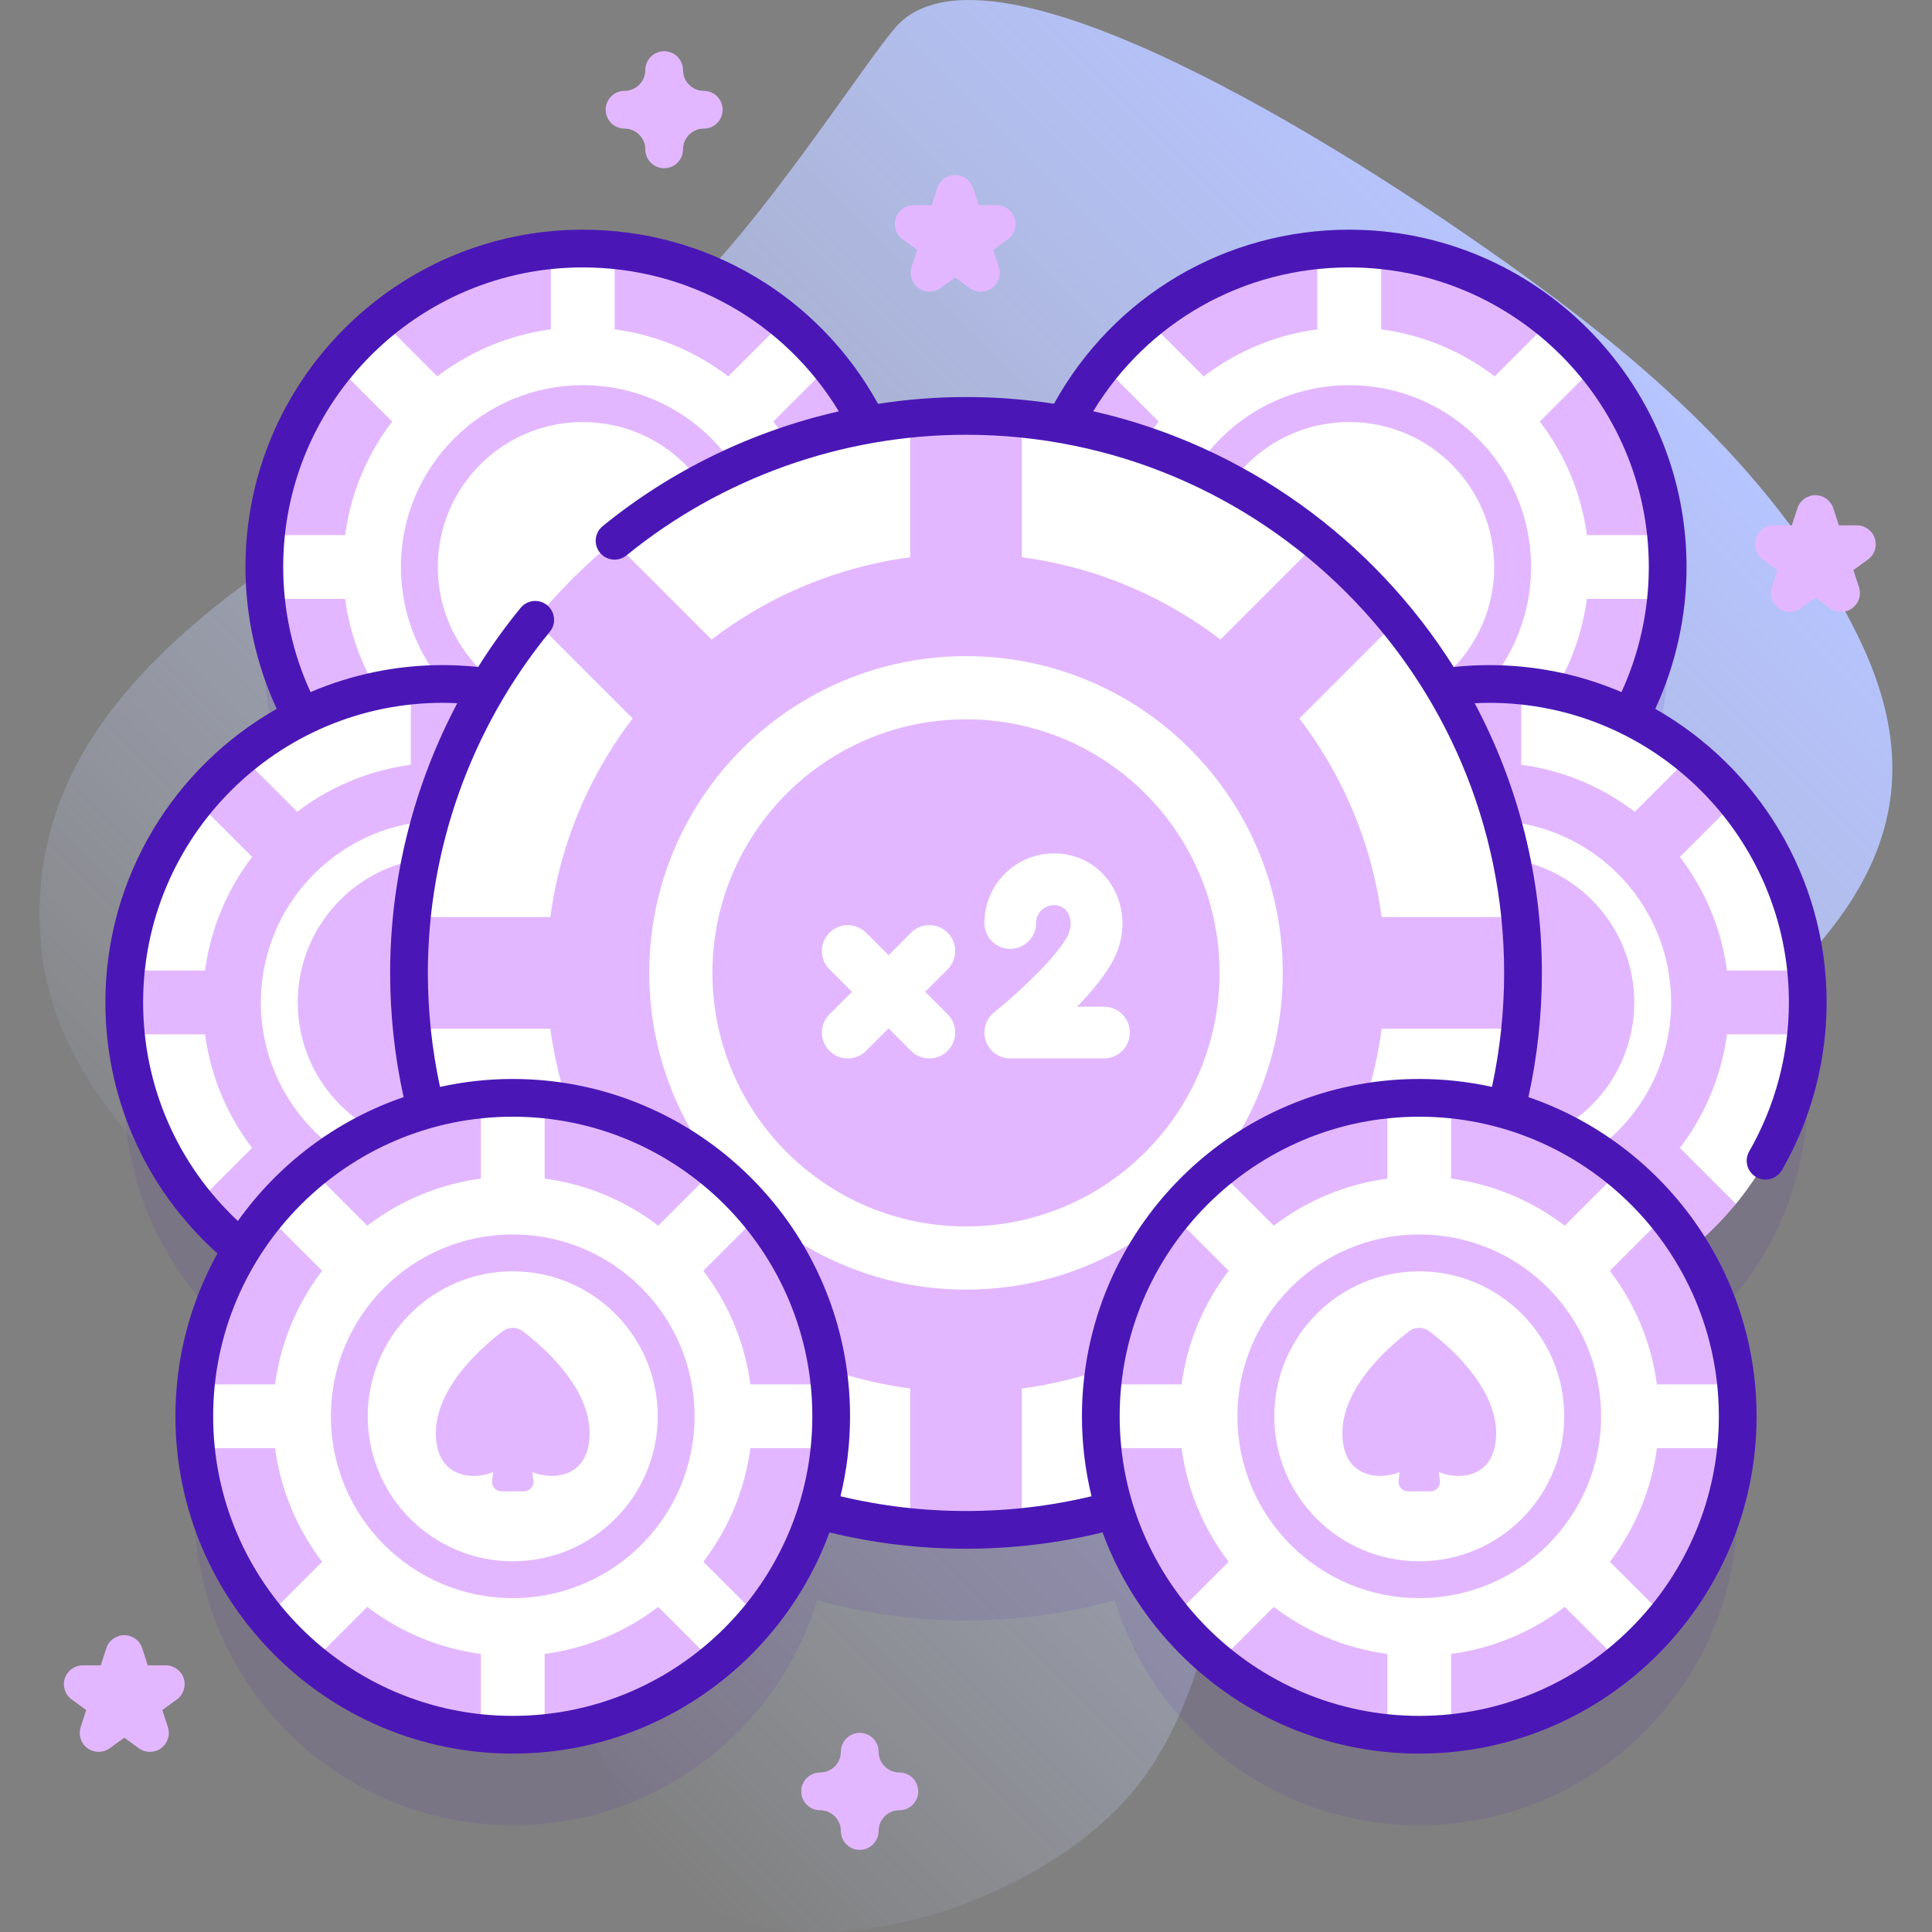 <svg width="200" height="200" viewBox="0 0 200 200" fill="none" xmlns="http://www.w3.org/2000/svg">
<rect x="0" y="0" width="200" height="200" fill="#808080" stroke="none"/>
<path d="M192.649 66.505C184.445 49.16 169.27 36.669 155.813 27.116C134.651 12.092 101.93 -7.128 92.856 2.67C89.801 5.968 78.045 24.496 69.881 31.377C46.967 50.689 0.702 63.719 4.302 98.291C6.986 124.063 42.023 132.793 65.242 188.57C73.485 208.374 106.586 199.403 117.959 184.612C122.805 178.31 124.787 170.284 126.798 162.594C138.942 116.146 212.019 107.458 192.649 66.505Z" fill="url(#paint0_linear_38_5908)"/>
<path opacity="0.1" d="M187.137 113.146C187.137 100.179 179.647 88.966 168.761 83.583C171.231 78.959 172.636 73.68 172.636 68.071C172.636 49.864 157.877 35.105 139.671 35.105C126.766 35.105 115.6 42.525 110.187 53.327C106.881 52.737 103.476 52.429 100 52.429C96.524 52.429 93.119 52.737 89.812 53.327C84.399 42.525 73.234 35.105 60.329 35.105C42.123 35.105 27.363 49.865 27.363 68.071C27.363 73.68 28.768 78.959 31.239 83.583C20.352 88.966 12.862 100.179 12.862 113.146C12.862 123.456 17.598 132.657 25.009 138.702C21.907 143.729 20.113 149.649 20.113 155.989C20.113 174.196 34.872 188.955 53.078 188.955C67.918 188.955 80.465 179.148 84.599 165.663C89.501 167.019 94.665 167.746 99.999 167.746C105.334 167.746 110.497 167.019 115.4 165.663C119.534 179.148 132.081 188.955 146.921 188.955C165.127 188.955 179.886 174.196 179.886 155.989C179.886 149.649 178.092 143.729 174.99 138.702C182.402 132.657 187.137 123.456 187.137 113.146Z" fill="#4A17B6"/>
<path d="M139.671 91.662C157.877 91.662 172.636 76.903 172.636 58.696C172.636 40.49 157.877 25.73 139.671 25.73C121.464 25.73 106.705 40.49 106.705 58.696C106.705 76.903 121.464 91.662 139.671 91.662Z" fill="#E3B7FF"/>
<path d="M165.199 37.839C163.802 36.13 162.236 34.565 160.528 33.168L142.973 50.722V25.895C141.887 25.786 140.786 25.73 139.671 25.73C138.556 25.73 137.454 25.787 136.368 25.895V50.722L118.814 33.168C117.105 34.565 115.54 36.13 114.143 37.839L131.697 55.393H106.869C106.761 56.48 106.705 57.581 106.705 58.696C106.705 59.811 106.761 60.913 106.869 61.999H131.697L114.143 79.553C115.54 81.261 117.105 82.827 118.814 84.224L136.368 66.67V91.498C137.454 91.606 138.556 91.662 139.671 91.662C140.786 91.662 141.887 91.606 142.973 91.498V66.67L160.528 84.224C162.236 82.827 163.801 81.262 165.199 79.553L147.645 61.999H172.472C172.58 60.913 172.636 59.811 172.636 58.696C172.636 57.581 172.58 56.48 172.472 55.393H147.645L165.199 37.839Z" fill="white"/>
<path d="M139.67 83.514C153.377 83.514 164.489 72.403 164.489 58.696C164.489 44.989 153.377 33.877 139.67 33.877C125.963 33.877 114.852 44.989 114.852 58.696C114.852 72.403 125.963 83.514 139.67 83.514Z" fill="white"/>
<path d="M139.671 77.519C150.066 77.519 158.494 69.092 158.494 58.696C158.494 48.3 150.066 39.873 139.671 39.873C129.275 39.873 120.848 48.3 120.848 58.696C120.848 69.092 129.275 77.519 139.671 77.519Z" fill="#E3B7FF"/>
<path d="M139.671 73.704C147.959 73.704 154.678 66.984 154.678 58.696C154.678 50.408 147.959 43.689 139.671 43.689C131.382 43.689 124.663 50.408 124.663 58.696C124.663 66.984 131.382 73.704 139.671 73.704Z" fill="white"/>
<path d="M60.329 91.662C78.535 91.662 93.294 76.903 93.294 58.696C93.294 40.49 78.535 25.73 60.329 25.73C42.123 25.73 27.363 40.49 27.363 58.696C27.363 76.903 42.123 91.662 60.329 91.662Z" fill="#E3B7FF"/>
<path d="M85.857 37.839C84.46 36.13 82.895 34.565 81.186 33.168L63.632 50.722V25.895C62.546 25.786 61.444 25.73 60.329 25.73C59.215 25.73 58.113 25.787 57.027 25.895V50.722L39.472 33.168C37.764 34.565 36.199 36.13 34.801 37.839L52.355 55.393H27.527C27.419 56.48 27.363 57.581 27.363 58.696C27.363 59.811 27.419 60.913 27.527 61.999H52.355L34.801 79.553C36.198 81.261 37.763 82.827 39.472 84.224L57.026 66.67V91.498C58.112 91.606 59.214 91.662 60.329 91.662C61.444 91.662 62.545 91.606 63.632 91.498V66.67L81.186 84.224C82.894 82.827 84.459 81.262 85.857 79.553L68.303 61.999H93.13C93.239 60.913 93.294 59.811 93.294 58.696C93.294 57.581 93.238 56.48 93.13 55.393H68.303L85.857 37.839Z" fill="white"/>
<path d="M60.328 83.514C74.035 83.514 85.147 72.403 85.147 58.696C85.147 44.989 74.035 33.877 60.328 33.877C46.621 33.877 35.51 44.989 35.51 58.696C35.51 72.403 46.621 83.514 60.328 83.514Z" fill="white"/>
<path d="M60.329 77.519C70.725 77.519 79.152 69.092 79.152 58.696C79.152 48.3 70.725 39.873 60.329 39.873C49.933 39.873 41.506 48.3 41.506 58.696C41.506 69.092 49.933 77.519 60.329 77.519Z" fill="#E3B7FF"/>
<path d="M60.329 73.704C68.617 73.704 75.336 66.984 75.336 58.696C75.336 50.408 68.617 43.689 60.329 43.689C52.04 43.689 45.321 50.408 45.321 58.696C45.321 66.984 52.04 73.704 60.329 73.704Z" fill="white"/>
<path d="M179.701 124.629C184.349 118.946 187.137 111.684 187.137 103.77C187.137 85.564 172.378 70.805 154.172 70.805C135.965 70.805 121.206 85.564 121.206 103.77C121.206 121.977 135.965 136.736 154.172 136.736C162.085 136.736 169.348 133.948 175.03 129.3L179.701 124.629Z" fill="white"/>
<path d="M179.7 82.913C178.303 81.205 176.737 79.639 175.029 78.242L157.474 95.796V70.969C156.388 70.861 155.287 70.805 154.172 70.805C153.057 70.805 151.955 70.861 150.869 70.969V95.796L133.315 78.242C131.606 79.639 130.041 81.205 128.644 82.913L146.198 100.468H121.37C121.262 101.554 121.206 102.655 121.206 103.77C121.206 104.885 121.262 105.987 121.37 107.073H146.198L128.644 124.627C130.041 126.336 131.606 127.901 133.315 129.298L150.869 111.744V136.572C151.955 136.68 153.057 136.736 154.172 136.736C155.287 136.736 156.388 136.68 157.474 136.572V111.744L175.029 129.298C176.737 127.901 178.302 126.336 179.7 124.627L162.146 107.073H186.973C187.081 105.987 187.137 104.885 187.137 103.77C187.137 102.655 187.081 101.554 186.973 100.468H162.146L179.7 82.913Z" fill="#E3B7FF"/>
<path d="M154.171 128.589C167.878 128.589 178.99 117.478 178.99 103.771C178.99 90.064 167.878 78.952 154.171 78.952C140.464 78.952 129.353 90.064 129.353 103.771C129.353 117.478 140.464 128.589 154.171 128.589Z" fill="#E3B7FF"/>
<path d="M154.172 122.593C164.567 122.593 172.995 114.166 172.995 103.77C172.995 93.375 164.567 84.947 154.172 84.947C143.776 84.947 135.349 93.375 135.349 103.77C135.349 114.166 143.776 122.593 154.172 122.593Z" fill="white"/>
<path d="M154.171 118.779C162.46 118.779 169.179 112.059 169.179 103.771C169.179 95.483 162.46 88.764 154.171 88.764C145.883 88.764 139.164 95.483 139.164 103.771C139.164 112.059 145.883 118.779 154.171 118.779Z" fill="#E3B7FF"/>
<path d="M45.829 136.736C64.035 136.736 78.794 121.977 78.794 103.77C78.794 85.564 64.035 70.805 45.829 70.805C27.622 70.805 12.863 85.564 12.863 103.77C12.863 121.977 27.622 136.736 45.829 136.736Z" fill="white"/>
<path d="M71.357 82.913C69.96 81.205 68.394 79.639 66.686 78.242L49.132 95.796V70.969C48.045 70.861 46.944 70.805 45.829 70.805C44.714 70.805 43.612 70.861 42.526 70.969V95.796L24.972 78.242C23.264 79.639 21.698 81.205 20.301 82.913L37.855 100.468H13.027C12.919 101.554 12.863 102.655 12.863 103.77C12.863 104.885 12.919 105.987 13.027 107.073H37.855L20.301 124.627C21.698 126.336 23.263 127.901 24.972 129.298L42.526 111.744V136.572C43.612 136.68 44.714 136.736 45.829 136.736C46.944 136.736 48.045 136.68 49.132 136.572V111.744L66.686 129.298C68.394 127.901 69.959 126.336 71.357 124.627L53.803 107.073H78.63C78.739 105.987 78.794 104.885 78.794 103.77C78.794 102.655 78.738 101.554 78.63 100.468H53.803L71.357 82.913Z" fill="#E3B7FF"/>
<path d="M45.828 128.589C59.535 128.589 70.647 117.478 70.647 103.771C70.647 90.064 59.535 78.952 45.828 78.952C32.121 78.952 21.01 90.064 21.01 103.771C21.01 117.478 32.121 128.589 45.828 128.589Z" fill="#E3B7FF"/>
<path d="M45.829 122.593C56.225 122.593 64.652 114.166 64.652 103.77C64.652 93.375 56.225 84.947 45.829 84.947C35.433 84.947 27.006 93.375 27.006 103.77C27.006 114.166 35.433 122.593 45.829 122.593Z" fill="white"/>
<path d="M45.829 118.779C54.117 118.779 60.836 112.059 60.836 103.771C60.836 95.483 54.117 88.764 45.829 88.764C37.54 88.764 30.821 95.483 30.821 103.771C30.821 112.059 37.54 118.779 45.829 118.779Z" fill="#E3B7FF"/>
<path d="M55.348 64.231C47.219 74.169 42.342 86.871 42.342 100.713C42.342 132.557 68.157 158.371 100 158.371C131.844 158.371 157.659 132.556 157.659 100.713C157.659 68.869 131.845 43.054 100 43.054C86.069 43.054 73.291 47.995 63.324 56.22L55.348 64.231Z" fill="white"/>
<path d="M144.65 64.232C142.206 61.244 139.468 58.506 136.48 56.062L105.777 86.766V43.341C103.877 43.152 101.95 43.054 100 43.054C98.05 43.054 96.123 43.152 94.223 43.341V86.766L63.52 56.062C60.532 58.507 57.794 61.244 55.35 64.232L86.053 94.936H42.629C42.44 96.836 42.342 98.763 42.342 100.713C42.342 102.663 42.44 104.589 42.629 106.49H86.054L55.35 137.193C57.794 140.181 60.532 142.919 63.52 145.363L94.223 114.659V158.084C96.123 158.273 98.05 158.372 100 158.372C101.95 158.372 103.877 158.273 105.777 158.084V114.659L136.481 145.363C139.469 142.918 142.207 140.181 144.651 137.193L113.947 106.489H157.372C157.561 104.589 157.659 102.662 157.659 100.712C157.659 98.762 157.561 96.836 157.372 94.935H113.947L144.65 64.232Z" fill="#E3B7FF"/>
<path d="M100.001 144.122C123.975 144.122 143.41 124.687 143.41 100.713C143.41 76.739 123.975 57.304 100.001 57.304C76.027 57.304 56.592 76.739 56.592 100.713C56.592 124.687 76.027 144.122 100.001 144.122Z" fill="#E3B7FF"/>
<path d="M100 133.501C118.109 133.501 132.788 118.821 132.788 100.713C132.788 82.604 118.109 67.924 100 67.924C81.892 67.924 67.212 82.604 67.212 100.713C67.212 118.821 81.892 133.501 100 133.501Z" fill="white"/>
<path d="M100 126.961C114.497 126.961 126.249 115.209 126.249 100.713C126.249 86.216 114.497 74.464 100 74.464C85.504 74.464 73.752 86.216 73.752 100.713C73.752 115.209 85.504 126.961 100 126.961Z" fill="#E3B7FF"/>
<path d="M114.284 109.57H104.583C103.446 109.57 102.434 108.853 102.057 107.781C101.679 106.708 102.02 105.515 102.906 104.803C105.607 102.634 109.788 98.668 110.623 96.646C110.945 95.868 110.894 95.011 110.491 94.408C110.178 93.939 109.712 93.702 109.105 93.702C108.089 93.702 107.261 94.529 107.261 95.546C107.261 97.025 106.062 98.225 104.583 98.225C103.104 98.225 101.904 97.025 101.904 95.546C101.904 91.575 105.135 88.345 109.105 88.345C111.505 88.345 113.633 89.47 114.944 91.43C116.349 93.532 116.585 96.246 115.574 98.692C114.849 100.446 113.218 102.44 111.506 104.213H114.283C115.763 104.213 116.962 105.412 116.962 106.891C116.962 108.371 115.763 109.57 114.284 109.57Z" fill="white"/>
<path d="M98.098 96.554C97.052 95.507 95.356 95.507 94.31 96.554L91.982 98.882L89.653 96.554C88.607 95.507 86.912 95.507 85.866 96.554C84.82 97.6 84.82 99.295 85.866 100.342L88.194 102.67L85.866 104.998C84.82 106.044 84.82 107.74 85.866 108.786C86.912 109.832 88.607 109.832 89.653 108.786L91.982 106.458L94.31 108.786C95.356 109.832 97.052 109.832 98.098 108.786C99.144 107.74 99.144 106.044 98.098 104.998L95.769 102.67L98.098 100.342C99.144 99.295 99.144 97.6 98.098 96.554Z" fill="white"/>
<path d="M146.921 179.58C165.127 179.58 179.886 164.82 179.886 146.614C179.886 128.408 165.127 113.648 146.921 113.648C128.714 113.648 113.955 128.408 113.955 146.614C113.955 164.82 128.714 179.58 146.921 179.58Z" fill="#E3B7FF"/>
<path d="M172.449 125.757C171.052 124.048 169.486 122.483 167.778 121.086L150.223 138.64V113.812C149.137 113.704 148.036 113.648 146.921 113.648C145.806 113.648 144.704 113.705 143.618 113.812V138.64L126.064 121.086C124.355 122.483 122.79 124.048 121.393 125.757L138.947 143.311H114.119C114.011 144.398 113.955 145.499 113.955 146.614C113.955 147.729 114.011 148.83 114.119 149.917H138.947L121.393 167.471C122.79 169.179 124.355 170.745 126.064 172.142L143.618 154.588V179.416C144.704 179.524 145.806 179.58 146.921 179.58C148.036 179.58 149.137 179.523 150.223 179.416V154.588L167.778 172.142C169.486 170.745 171.051 169.18 172.449 167.471L154.895 149.917H179.722C179.83 148.83 179.886 147.729 179.886 146.614C179.886 145.499 179.83 144.398 179.722 143.311H154.895L172.449 125.757Z" fill="white"/>
<path d="M146.92 171.432C160.627 171.432 171.739 160.321 171.739 146.614C171.739 132.907 160.627 121.795 146.92 121.795C133.213 121.795 122.102 132.907 122.102 146.614C122.102 160.321 133.213 171.432 146.92 171.432Z" fill="white"/>
<path d="M146.921 165.437C157.316 165.437 165.744 157.01 165.744 146.614C165.744 136.218 157.316 127.791 146.921 127.791C136.525 127.791 128.098 136.218 128.098 146.614C128.098 157.01 136.525 165.437 146.921 165.437Z" fill="#E3B7FF"/>
<path d="M146.921 161.622C155.209 161.622 161.928 154.902 161.928 146.614C161.928 138.326 155.209 131.607 146.921 131.607C138.632 131.607 131.913 138.326 131.913 146.614C131.913 154.902 138.632 161.622 146.921 161.622Z" fill="white"/>
<path d="M147.964 137.813C147.348 137.345 146.494 137.345 145.878 137.813C143.717 139.456 138.953 143.618 138.962 148.378C138.971 152.941 142.73 153.298 144.887 152.389L144.783 153.307C144.717 153.881 145.167 154.384 145.744 154.384H146.921H148.097C148.675 154.384 149.124 153.88 149.059 153.307L148.955 152.389C151.112 153.298 154.871 152.941 154.88 148.378C154.888 143.618 150.124 139.456 147.964 137.813Z" fill="#E3B7FF"/>
<path d="M53.079 179.58C71.285 179.58 86.044 164.82 86.044 146.614C86.044 128.408 71.285 113.648 53.079 113.648C34.873 113.648 20.113 128.408 20.113 146.614C20.113 164.82 34.873 179.58 53.079 179.58Z" fill="#E3B7FF"/>
<path d="M78.607 125.757C77.21 124.048 75.644 122.483 73.936 121.086L56.382 138.64V113.812C55.295 113.704 54.194 113.648 53.079 113.648C51.964 113.648 50.862 113.705 49.776 113.812V138.64L32.222 121.086C30.514 122.483 28.948 124.048 27.551 125.757L45.105 143.311H20.277C20.169 144.398 20.113 145.499 20.113 146.614C20.113 147.729 20.169 148.83 20.277 149.917H45.105L27.551 167.471C28.948 169.179 30.513 170.745 32.222 172.142L49.776 154.588V179.416C50.862 179.524 51.964 179.58 53.079 179.58C54.194 179.58 55.295 179.523 56.382 179.416V154.588L73.936 172.142C75.644 170.745 77.209 169.18 78.607 167.471L61.053 149.917H85.88C85.989 148.83 86.044 147.729 86.044 146.614C86.044 145.499 85.988 144.398 85.88 143.311H61.053L78.607 125.757Z" fill="white"/>
<path d="M53.078 171.432C66.785 171.432 77.897 160.321 77.897 146.614C77.897 132.907 66.785 121.795 53.078 121.795C39.371 121.795 28.26 132.907 28.26 146.614C28.26 160.321 39.371 171.432 53.078 171.432Z" fill="white"/>
<path d="M53.079 165.437C63.475 165.437 71.902 157.01 71.902 146.614C71.902 136.218 63.475 127.791 53.079 127.791C42.683 127.791 34.256 136.218 34.256 146.614C34.256 157.01 42.683 165.437 53.079 165.437Z" fill="#E3B7FF"/>
<path d="M53.079 161.622C61.367 161.622 68.086 154.902 68.086 146.614C68.086 138.326 61.367 131.607 53.079 131.607C44.79 131.607 38.071 138.326 38.071 146.614C38.071 154.902 44.79 161.622 53.079 161.622Z" fill="white"/>
<path d="M171.354 73.381C173.474 68.805 174.59 63.768 174.59 58.695C174.59 39.441 158.926 23.777 139.672 23.777C126.852 23.777 115.272 30.646 109.108 41.797C106.138 41.339 103.096 41.102 100 41.102C96.941 41.102 93.898 41.341 90.898 41.807C84.736 30.65 73.152 23.777 60.328 23.777C41.074 23.777 25.41 39.441 25.41 58.695C25.41 63.768 26.525 68.805 28.646 73.381C18.065 79.387 10.91 90.758 10.91 103.77C10.91 113.754 15.118 123.131 22.508 129.756C19.739 134.757 18.16 140.504 18.16 146.614C18.16 165.868 33.825 181.533 53.079 181.533C68.112 181.533 80.956 171.985 85.866 158.635C90.464 159.755 95.21 160.324 100.001 160.324C104.792 160.324 109.537 159.755 114.136 158.635C119.046 171.985 131.89 181.533 146.922 181.533C166.177 181.533 181.841 165.868 181.841 146.614C181.841 131.312 171.947 118.279 158.221 113.572C159.146 109.369 159.615 105.052 159.615 100.711C159.615 90.632 157.096 81.131 152.662 72.799C153.165 72.775 153.669 72.758 154.173 72.758C171.273 72.758 185.186 86.67 185.186 103.771C185.186 109.177 183.765 114.508 181.078 119.187C180.541 120.122 180.863 121.316 181.799 121.853C182.105 122.029 182.44 122.113 182.77 122.113C183.446 122.113 184.104 121.761 184.465 121.132C187.492 115.862 189.092 109.859 189.092 103.771C189.09 90.758 181.935 79.388 171.354 73.381ZM14.816 103.77C14.816 86.669 28.728 72.757 45.828 72.757C46.329 72.757 46.832 72.774 47.335 72.798C42.81 81.346 40.387 90.945 40.387 100.711C40.387 105.052 40.855 109.369 41.781 113.572C34.808 115.963 28.824 120.502 24.624 126.396C18.367 120.542 14.816 112.412 14.816 103.77ZM53.079 177.627C35.979 177.627 22.066 163.714 22.066 146.614C22.066 129.514 35.978 115.601 53.079 115.601C70.179 115.601 84.092 129.513 84.092 146.614C84.091 163.714 70.179 177.627 53.079 177.627ZM177.934 146.614C177.934 163.714 164.021 177.627 146.921 177.627C129.821 177.627 115.908 163.714 115.908 146.614C115.908 129.514 129.82 115.601 146.921 115.601C164.021 115.601 177.934 129.514 177.934 146.614ZM154.45 112.515C152.024 111.98 149.505 111.695 146.921 111.695C127.667 111.695 112.002 127.36 112.002 146.614C112.002 149.466 112.348 152.237 112.996 154.892C108.767 155.904 104.405 156.418 100 156.418C95.595 156.418 91.233 155.904 87.004 154.892C87.652 152.237 87.998 149.466 87.998 146.614C87.998 127.36 72.333 111.695 53.079 111.695C50.495 111.695 47.976 111.98 45.55 112.515C44.718 108.656 44.293 104.695 44.293 100.711C44.293 87.862 48.776 75.323 56.916 65.403C57.6 64.569 57.479 63.338 56.645 62.654C55.811 61.969 54.581 62.092 53.897 62.925C52.297 64.875 50.83 66.92 49.499 69.044C48.278 68.916 47.048 68.851 45.828 68.851C40.975 68.851 36.35 69.848 32.146 71.645C30.291 67.607 29.317 63.167 29.317 58.695C29.317 41.595 43.228 27.683 60.328 27.683C71.285 27.683 81.22 33.333 86.834 42.583C77.928 44.605 69.527 48.653 62.389 54.465C61.552 55.146 61.426 56.377 62.107 57.213C62.788 58.05 64.018 58.176 64.855 57.494C74.745 49.442 87.227 45.007 100.001 45.007C130.718 45.007 155.708 69.996 155.708 100.711C155.707 104.695 155.282 108.656 154.45 112.515ZM150.484 69.046C142.174 55.846 128.835 46.118 113.175 42.571C118.789 33.328 128.721 27.684 139.672 27.684C156.772 27.684 170.684 41.595 170.684 58.695C170.684 63.168 169.709 67.608 167.854 71.646C163.65 69.848 159.025 68.852 154.171 68.852C152.94 68.852 151.705 68.918 150.484 69.046Z" fill="#4A17B6"/>
<path d="M54.122 137.813C53.506 137.345 52.652 137.345 52.036 137.813C49.875 139.456 45.111 143.618 45.12 148.378C45.129 152.941 48.889 153.298 51.045 152.389L50.941 153.307C50.876 153.881 51.324 154.384 51.903 154.384H53.079H54.256C54.833 154.384 55.283 153.88 55.217 153.307L55.113 152.389C57.27 153.298 61.029 152.941 61.038 148.378C61.047 143.618 56.283 139.456 54.122 137.813Z" fill="#E3B7FF"/>
<path d="M68.754 17.414C67.675 17.414 66.801 16.54 66.801 15.461C66.801 14.277 65.837 13.312 64.652 13.312C63.573 13.312 62.699 12.438 62.699 11.359C62.699 10.28 63.573 9.406 64.652 9.406C65.837 9.406 66.801 8.442 66.801 7.258C66.801 6.179 67.675 5.305 68.754 5.305C69.833 5.305 70.707 6.179 70.707 7.258C70.707 8.442 71.671 9.406 72.856 9.406C73.934 9.406 74.809 10.28 74.809 11.359C74.809 12.438 73.934 13.312 72.856 13.312C71.671 13.312 70.707 14.277 70.707 15.461C70.707 16.54 69.833 17.414 68.754 17.414Z" fill="#E3B7FF"/>
<path d="M88.999 191.496C87.92 191.496 87.046 190.622 87.046 189.543C87.046 188.359 86.082 187.395 84.897 187.395C83.819 187.395 82.944 186.52 82.944 185.441C82.944 184.363 83.819 183.488 84.897 183.488C86.082 183.488 87.046 182.524 87.046 181.34C87.046 180.261 87.92 179.387 88.999 179.387C90.078 179.387 90.952 180.261 90.952 181.34C90.952 182.524 91.916 183.488 93.101 183.488C94.18 183.488 95.054 184.363 95.054 185.441C95.054 186.52 94.18 187.395 93.101 187.395C91.916 187.395 90.952 188.359 90.952 189.543C90.952 190.622 90.078 191.496 88.999 191.496Z" fill="#E3B7FF"/>
<path d="M101.538 30.197C101.135 30.197 100.732 30.072 100.39 29.823L98.882 28.728L97.375 29.823C96.69 30.321 95.763 30.321 95.079 29.823C94.394 29.327 94.108 28.445 94.37 27.64L94.945 25.868L93.438 24.773C92.753 24.275 92.467 23.394 92.729 22.589C92.99 21.784 93.74 21.239 94.586 21.239H96.45L97.026 19.467C97.287 18.662 98.037 18.117 98.883 18.117C99.73 18.117 100.479 18.662 100.741 19.467L101.317 21.239H103.181C104.027 21.239 104.777 21.784 105.038 22.589C105.3 23.394 105.013 24.275 104.329 24.772L102.822 25.868L103.397 27.64C103.659 28.445 103.373 29.326 102.688 29.823C102.343 30.072 101.94 30.197 101.538 30.197Z" fill="#E3B7FF"/>
<path d="M190.58 63.343C190.178 63.343 189.775 63.219 189.432 62.97L187.925 61.875L186.417 62.97C185.733 63.467 184.806 63.467 184.122 62.97C183.437 62.473 183.151 61.591 183.412 60.786L183.988 59.014L182.481 57.919C181.796 57.422 181.51 56.54 181.772 55.735C182.033 54.93 182.783 54.386 183.629 54.386H185.493L186.069 52.613C186.33 51.808 187.08 51.264 187.926 51.264C188.772 51.264 189.522 51.809 189.784 52.613L190.36 54.386H192.224C193.07 54.386 193.82 54.931 194.081 55.735C194.343 56.54 194.056 57.422 193.372 57.919L191.864 59.014L192.44 60.786C192.702 61.591 192.415 62.473 191.731 62.97C191.386 63.219 190.983 63.343 190.58 63.343Z" fill="#E3B7FF"/>
<path d="M15.519 181.352C15.116 181.352 14.714 181.228 14.371 180.979L12.864 179.884L11.356 180.979C10.671 181.476 9.745 181.476 9.06 180.979C8.375 180.482 8.089 179.6 8.351 178.795L8.927 177.023L7.42 175.927C6.735 175.43 6.448 174.548 6.71 173.744C6.971 172.939 7.721 172.394 8.568 172.394H10.431L11.007 170.622C11.269 169.817 12.019 169.273 12.865 169.273C13.711 169.273 14.461 169.818 14.722 170.622L15.298 172.394H17.162C18.008 172.394 18.758 172.939 19.02 173.744C19.281 174.548 18.995 175.43 18.31 175.927L16.803 177.023L17.379 178.795C17.641 179.6 17.354 180.481 16.67 180.979C16.325 181.227 15.922 181.352 15.519 181.352Z" fill="#E3B7FF"/>
<defs>
<linearGradient id="paint0_linear_38_5908" x1="34.18" y1="159.475" x2="162.984" y2="30.671" gradientUnits="userSpaceOnUse">
<stop stop-color="#D1DDFF" stop-opacity="0"/>
<stop offset="1" stop-color="#B6C4FF"/>
</linearGradient>
</defs>
</svg>
